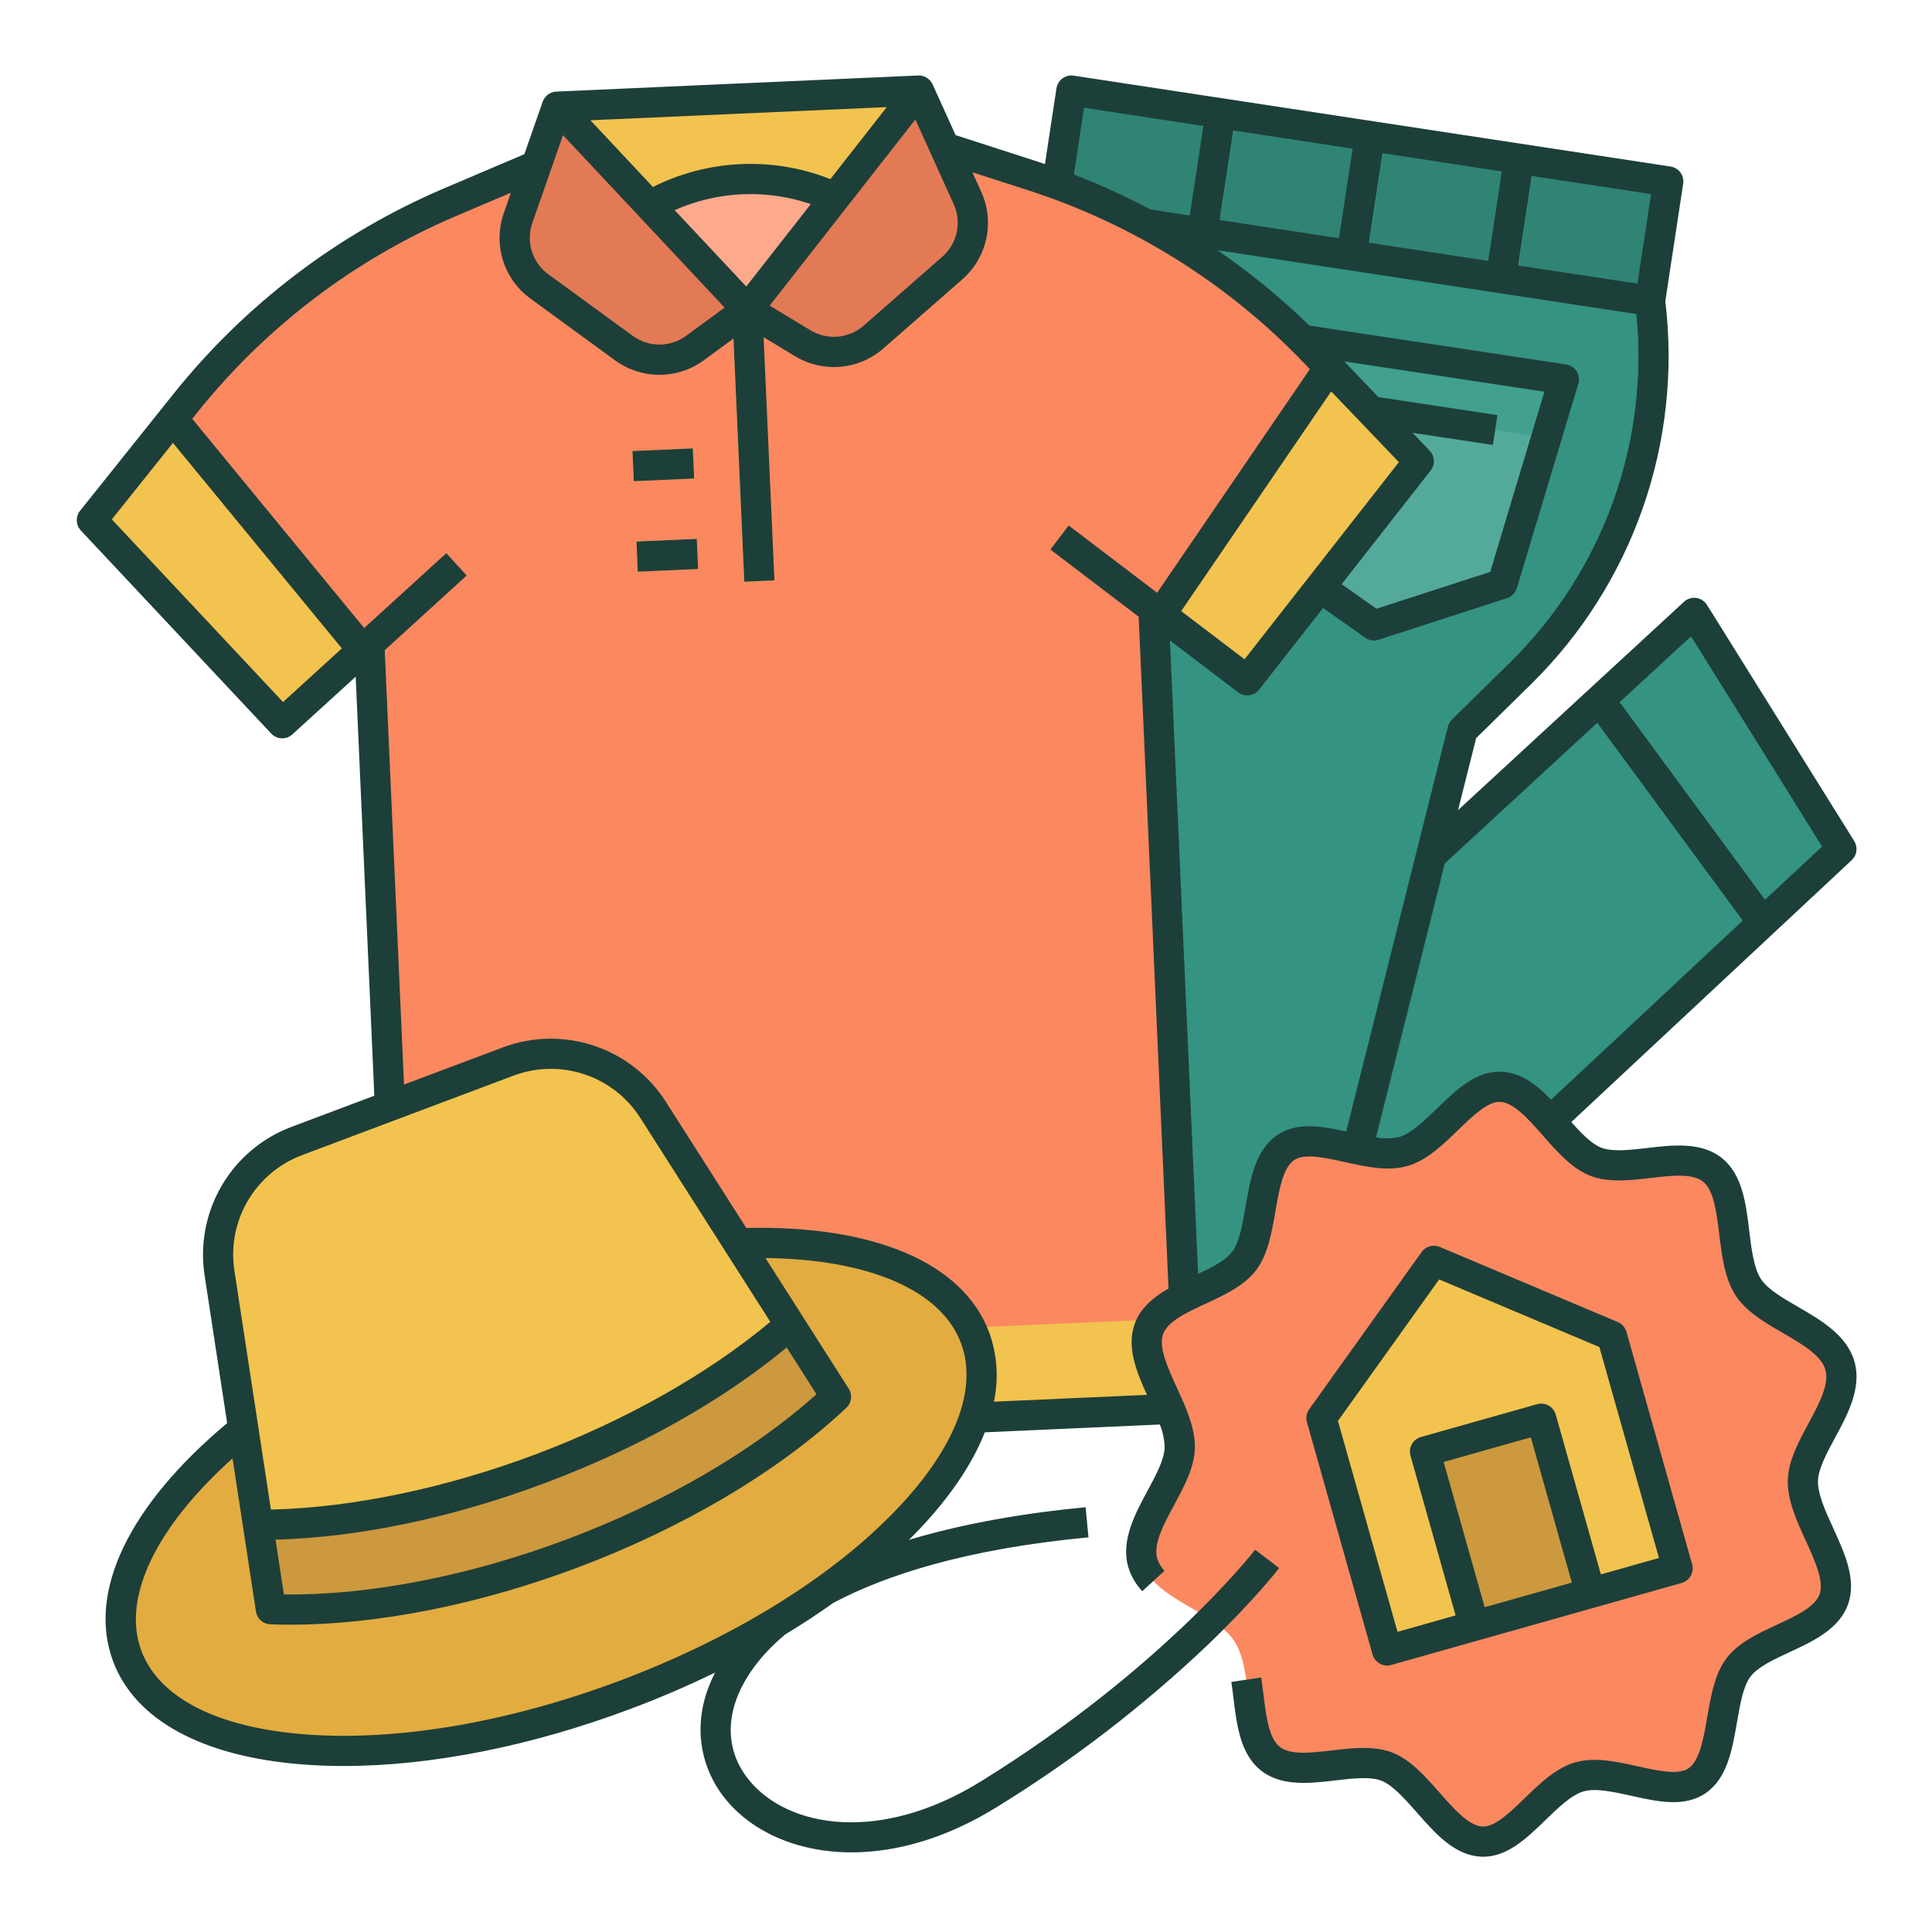 <svg xmlns="http://www.w3.org/2000/svg" fill="none" viewBox="0 0 52 52" height="52" width="52">
<path fill="#2F8474" d="M28.363 5.636L28.854 2.422L44.925 4.876L44.434 8.09L28.363 5.636ZM43.05 18.848L47.449 24.828L49.563 22.853L45.6 16.497L43.05 18.848Z"></path>
<path fill="#349381" d="M40.015 7.412L40.506 4.197L41.309 4.32L40.819 7.534L40.015 7.412ZM45.599 16.496L38.518 23.026L39.365 19.656L40.942 18.108C42.253 16.82 43.249 15.246 43.851 13.51C44.453 11.773 44.645 9.92 44.412 8.097L28.348 5.651L25.551 34.812L35.19 36.28L49.562 22.853L45.599 16.496Z"></path>
<path fill="#54AA9A" d="M42.093 10.211L40.438 15.712L36.982 16.832L34.012 14.739L34.06 8.994L42.093 10.211Z"></path>
<path fill="#41A08E" d="M34.043 10.636L41.617 11.782L42.09 10.211L34.057 8.994L34.043 10.636Z"></path>
<path fill="#FC8860" d="M38.187 12.412L35.398 9.497C33.31 7.314 30.713 5.683 27.84 4.749L25.424 3.969L14.438 4.454L12.099 5.449C9.32 6.634 6.879 8.489 4.992 10.849L2.473 14.001L7.595 19.466L9.94 17.328L10.897 38.838L32.001 37.9L31.044 16.39L33.57 18.311L38.187 12.412Z"></path>
<path fill="#F2C34E" d="M10.773 36.408L31.877 35.478L31.984 37.913L10.88 38.843L10.773 36.408ZM38.187 12.413L35.776 9.893L31.239 16.538L33.57 18.311L38.187 12.413ZM2.473 14.001L7.596 19.466L9.76 17.493L4.651 11.277L2.473 14.001Z"></path>
<path fill="#FCA98C" d="M14.992 2.871L20.115 8.336L24.733 2.438L14.992 2.871Z"></path>
<path fill="#F2C34E" d="M14.992 2.871L17.491 5.536L17.549 5.505C18.287 5.092 19.112 4.857 19.957 4.819C20.802 4.781 21.645 4.941 22.417 5.288L22.48 5.316L24.733 2.438L14.992 2.871ZM19.705 8.363L20.517 8.327L20.839 15.632L20.027 15.668L19.705 8.363Z"></path>
<path fill="#E37A56" d="M26.038 5.325L24.731 2.438L20.113 8.336L21.604 9.236C21.899 9.415 22.243 9.495 22.587 9.464C22.93 9.434 23.255 9.296 23.515 9.068L25.628 7.218C25.89 6.988 26.072 6.68 26.145 6.339C26.219 5.999 26.181 5.643 26.038 5.325Z"></path>
<path fill="#F2C34E" d="M17.023 12.14L18.647 12.068L18.683 12.88L17.059 12.951L17.023 12.14ZM17.131 14.575L18.754 14.504L18.79 15.315L17.166 15.387L17.131 14.575Z"></path>
<path fill="#DFDFDF" d="M33.782 41.711C33.758 41.743 31.295 44.922 26.395 47.951C23.688 49.624 21.211 49.199 20.163 47.915C19.355 46.925 19.543 45.621 20.667 44.427C21.529 43.511 23.796 41.897 29.296 41.377L29.22 40.568C27.473 40.733 25.388 41.072 23.537 41.755C22.354 42.768 21.056 43.638 19.67 44.348C18.45 45.964 18.767 47.49 19.533 48.429C20.24 49.294 21.451 49.856 22.921 49.856C24.099 49.856 25.441 49.495 26.822 48.642C28.871 47.382 30.782 45.911 32.525 44.254C33.778 43.05 34.402 42.238 34.428 42.204L33.782 41.711Z"></path>
<path fill="#E2AC40" d="M26.242 35.999C25.573 34.218 23.107 33.346 19.867 33.461L6.551 38.467C4.037 40.515 2.757 42.796 3.426 44.577C4.532 47.517 10.535 47.98 16.835 45.611C23.136 43.243 27.347 38.939 26.242 35.999Z"></path>
<path fill="#F2C34E" d="M17.571 29.862C17.17 29.234 16.565 28.762 15.858 28.526C15.151 28.291 14.384 28.305 13.687 28.567L7.974 30.715C7.276 30.977 6.689 31.471 6.313 32.115C5.936 32.758 5.792 33.511 5.904 34.248L7.29 43.313C9.625 43.397 12.483 42.908 15.405 41.809C18.326 40.711 20.799 39.197 22.5 37.595L17.571 29.862Z"></path>
<path fill="#E37A56" d="M9.672 17.024L12.017 14.885L12.564 15.486L10.219 17.624L9.672 17.024ZM28.262 14.784L28.753 14.137L31.279 16.056L30.788 16.703L28.262 14.784Z"></path>
<path fill="#349381" d="M31.98 6.191L32.471 2.977L33.275 3.099L32.784 6.314L31.98 6.191ZM35.999 6.801L36.49 3.587L37.293 3.71L36.802 6.924L35.999 6.801Z"></path>
<path fill="#E37A56" d="M14.992 2.871L13.946 5.864C13.831 6.193 13.825 6.55 13.929 6.883C14.033 7.216 14.241 7.507 14.523 7.712L16.792 9.368C17.07 9.571 17.406 9.68 17.751 9.68C18.096 9.68 18.432 9.57 18.71 9.366L20.115 8.336L14.992 2.871Z"></path>
<path fill="#CC993E" d="M22.503 37.595L21.267 35.656C19.587 37.13 17.262 38.508 14.55 39.528C11.838 40.547 9.18 41.042 6.945 41.041L7.293 43.313C9.628 43.397 12.486 42.908 15.407 41.809C18.329 40.711 20.802 39.196 22.503 37.595Z"></path>
<path fill="#2F8474" d="M34.934 35.693L38.009 23.467L38.797 23.665L35.722 35.891L34.934 35.693Z"></path>
<path fill="#FC8860" d="M49.521 36.759C49.243 35.775 47.58 35.456 47.054 34.647C46.509 33.808 46.848 32.109 46.099 31.494C45.343 30.873 43.84 31.619 42.942 31.265C42.053 30.915 41.364 29.302 40.401 29.251C39.471 29.203 38.701 30.729 37.761 30.995C36.821 31.26 35.367 30.362 34.6 30.889C33.806 31.436 34.062 33.172 33.488 33.936C32.908 34.707 31.236 34.857 30.917 35.782C30.601 36.698 31.778 37.968 31.752 38.969C31.727 39.934 30.477 41.076 30.755 42.059C31.033 43.042 32.696 43.361 33.221 44.171C33.767 45.01 33.428 46.709 34.177 47.324C34.933 47.945 36.436 47.198 37.334 47.552C38.223 47.903 38.912 49.516 39.875 49.567C40.805 49.615 41.575 48.089 42.514 47.823C43.455 47.558 44.909 48.456 45.676 47.928C46.47 47.382 46.214 45.646 46.788 44.882C47.368 44.111 49.04 43.961 49.359 43.036C49.675 42.12 48.498 40.849 48.524 39.849C48.548 38.884 49.799 37.742 49.521 36.759Z"></path>
<path fill="#F2C34E" d="M43.386 35.959L38.593 33.935L35.566 38.167L37.333 44.423L45.152 42.214L43.386 35.959Z"></path>
<path fill="#CC993E" d="M38.348 39.048L41.474 38.164L42.8 42.854L39.674 43.738L38.348 39.048Z"></path>
<path fill="#1D3F39" d="M17.023 12.14L18.647 12.068L18.683 12.88L17.059 12.951L17.023 12.14ZM17.131 14.575L18.754 14.504L18.79 15.315L17.166 15.387L17.131 14.575ZM37.334 44.829C37.371 44.829 37.408 44.824 37.444 44.813L45.263 42.605C45.315 42.59 45.362 42.566 45.404 42.533C45.446 42.5 45.481 42.459 45.507 42.412C45.533 42.366 45.55 42.315 45.556 42.262C45.563 42.209 45.558 42.155 45.544 42.103L43.777 35.848C43.76 35.79 43.731 35.735 43.691 35.69C43.65 35.644 43.6 35.608 43.544 35.584L38.751 33.561C38.666 33.525 38.571 33.519 38.483 33.544C38.394 33.569 38.316 33.624 38.263 33.699L35.236 37.931C35.201 37.98 35.177 38.037 35.167 38.097C35.156 38.157 35.159 38.219 35.176 38.278L36.943 44.533C36.967 44.618 37.018 44.693 37.089 44.746C37.159 44.8 37.245 44.829 37.334 44.829ZM39.96 43.258L38.856 39.349L41.202 38.686L42.306 42.596L39.96 43.258ZM38.735 34.436L43.048 36.257L44.651 41.933L43.088 42.375L41.873 38.075C41.858 38.023 41.834 37.975 41.801 37.933C41.768 37.891 41.727 37.856 41.68 37.83C41.634 37.804 41.583 37.788 41.53 37.782C41.477 37.775 41.423 37.779 41.371 37.794L38.244 38.677C38.193 38.692 38.145 38.716 38.103 38.749C38.061 38.782 38.026 38.824 38 38.87C37.974 38.917 37.957 38.968 37.951 39.021C37.945 39.074 37.949 39.127 37.963 39.179L39.178 43.479L37.614 43.921L36.011 38.245L38.735 34.436Z"></path>
<path fill="#1D3F39" d="M48.931 39.859C48.939 39.533 49.169 39.108 49.391 38.697C49.73 38.069 50.114 37.358 49.913 36.648C49.712 35.938 49.013 35.533 48.397 35.176C47.992 34.942 47.574 34.7 47.396 34.425C47.203 34.129 47.141 33.62 47.081 33.128C46.991 32.388 46.897 31.623 46.358 31.18C45.806 30.726 45.026 30.817 44.338 30.898C43.876 30.952 43.398 31.008 43.092 30.888C42.837 30.787 42.562 30.504 42.291 30.201L49.84 23.15C49.908 23.085 49.953 22.999 49.965 22.906C49.977 22.812 49.957 22.718 49.907 22.638L45.944 16.281C45.912 16.23 45.87 16.187 45.82 16.155C45.769 16.122 45.713 16.102 45.653 16.093C45.594 16.085 45.534 16.091 45.477 16.109C45.42 16.127 45.368 16.157 45.324 16.198L39.244 21.804L39.731 19.866L41.226 18.398C42.571 17.07 43.595 15.452 44.218 13.668C44.841 11.884 45.048 9.981 44.822 8.105L45.303 4.945C45.319 4.838 45.293 4.73 45.229 4.643C45.165 4.556 45.069 4.498 44.963 4.482L28.898 2.036C28.845 2.028 28.791 2.03 28.74 2.043C28.688 2.056 28.639 2.079 28.596 2.11C28.553 2.142 28.517 2.182 28.489 2.227C28.462 2.273 28.443 2.324 28.435 2.376L28.125 4.416C28.071 4.399 28.018 4.379 27.965 4.362L25.72 3.637L25.101 2.27L25.1 2.27C25.097 2.264 25.095 2.258 25.092 2.252C25.056 2.183 25.002 2.126 24.934 2.087C24.867 2.048 24.79 2.029 24.713 2.032L14.973 2.465C14.895 2.468 14.82 2.494 14.756 2.539C14.693 2.583 14.644 2.646 14.614 2.717C14.612 2.724 14.61 2.731 14.608 2.737L14.607 2.737L14.113 4.15L11.939 5.075C9.1 6.289 6.605 8.185 4.675 10.595L2.155 13.747C2.094 13.823 2.063 13.919 2.067 14.016C2.071 14.114 2.109 14.207 2.176 14.278L7.299 19.743C7.372 19.821 7.473 19.867 7.579 19.872C7.686 19.876 7.79 19.838 7.869 19.766L9.573 18.213L10.075 29.491L7.832 30.335C7.049 30.632 6.391 31.189 5.967 31.912C5.544 32.635 5.381 33.481 5.504 34.309L6.114 38.303C3.463 40.524 2.344 42.855 3.046 44.72C3.639 46.298 5.452 47.282 8.151 47.491C8.508 47.518 8.875 47.532 9.252 47.532C11.605 47.532 14.305 46.998 16.978 45.992C17.75 45.703 18.507 45.377 19.248 45.017C18.548 46.377 18.873 47.621 19.533 48.429C20.239 49.294 21.451 49.856 22.921 49.856C24.098 49.856 25.441 49.495 26.821 48.642C28.87 47.382 30.782 45.911 32.525 44.254C33.778 43.05 34.402 42.238 34.428 42.204L33.782 41.711C33.758 41.743 31.295 44.922 26.394 47.951C23.688 49.624 21.21 49.199 20.162 47.915C19.354 46.925 19.542 45.621 20.666 44.427C20.814 44.272 20.971 44.126 21.136 43.99C21.588 43.717 22.02 43.433 22.431 43.14C23.796 42.416 25.945 41.694 29.296 41.377L29.219 40.568C27.759 40.706 26.061 40.967 24.461 41.447C24.509 41.4 24.559 41.352 24.606 41.304C25.517 40.373 26.155 39.442 26.506 38.551L31.216 38.341C31.297 38.537 31.341 38.746 31.347 38.958C31.339 39.285 31.109 39.71 30.887 40.121C30.549 40.749 30.165 41.46 30.365 42.169C30.438 42.416 30.568 42.641 30.745 42.827L31.343 42.278C31.253 42.185 31.186 42.072 31.147 41.949C31.036 41.556 31.324 41.023 31.602 40.508C31.87 40.012 32.146 39.5 32.16 38.979C32.173 38.437 31.921 37.885 31.676 37.35C31.432 36.817 31.18 36.267 31.302 35.915C31.423 35.565 31.945 35.323 32.45 35.089C32.963 34.851 33.494 34.605 33.814 34.18C34.127 33.763 34.229 33.175 34.327 32.606C34.427 32.029 34.53 31.432 34.832 31.224C35.106 31.035 35.66 31.158 36.196 31.277C36.763 31.403 37.35 31.533 37.873 31.386C38.396 31.238 38.828 30.82 39.245 30.416C39.64 30.034 40.049 29.638 40.38 29.657C40.746 29.676 41.147 30.131 41.534 30.571C41.915 31.004 42.309 31.452 42.794 31.643C43.289 31.839 43.87 31.771 44.432 31.705C44.985 31.64 45.557 31.573 45.843 31.808C46.13 32.044 46.204 32.645 46.275 33.226C46.346 33.81 46.42 34.414 46.715 34.868C46.999 35.305 47.502 35.597 47.989 35.879C48.496 36.173 49.02 36.476 49.131 36.869C49.242 37.262 48.954 37.795 48.676 38.31C48.409 38.806 48.132 39.318 48.119 39.839C48.105 40.38 48.358 40.934 48.602 41.468C48.846 42.001 49.098 42.551 48.976 42.903C48.856 43.253 48.333 43.495 47.828 43.729C47.315 43.967 46.784 44.213 46.464 44.638C46.151 45.055 46.05 45.643 45.951 46.212C45.852 46.789 45.748 47.386 45.447 47.594C45.172 47.783 44.618 47.66 44.082 47.541C43.515 47.415 42.928 47.285 42.405 47.432C41.882 47.58 41.45 47.998 41.033 48.402C40.639 48.784 40.231 49.181 39.898 49.161C39.532 49.142 39.132 48.687 38.745 48.247C38.363 47.814 37.969 47.366 37.484 47.174C36.989 46.979 36.408 47.047 35.846 47.113C35.293 47.178 34.721 47.245 34.436 47.01C34.148 46.774 34.075 46.173 34.004 45.591C33.986 45.444 33.967 45.297 33.946 45.15L33.142 45.269C33.163 45.407 33.18 45.549 33.197 45.69C33.287 46.43 33.381 47.195 33.92 47.638C34.472 48.092 35.252 48.001 35.941 47.92C36.403 47.866 36.881 47.81 37.186 47.93C37.488 48.05 37.817 48.423 38.135 48.784C38.633 49.35 39.148 49.935 39.855 49.972C39.878 49.974 39.9 49.974 39.922 49.974C40.577 49.974 41.096 49.472 41.598 48.986C41.943 48.652 42.3 48.306 42.626 48.214C42.953 48.122 43.437 48.23 43.906 48.334C44.611 48.491 45.341 48.653 45.907 48.263C46.491 47.861 46.623 47.093 46.752 46.35C46.834 45.876 46.918 45.386 47.114 45.126C47.311 44.864 47.748 44.662 48.17 44.466C48.798 44.175 49.511 43.844 49.744 43.168C49.972 42.509 49.651 41.808 49.341 41.13C49.135 40.679 48.922 40.213 48.931 39.86V39.859ZM45.514 17.127L49.041 22.784L47.505 24.218L43.592 18.9L45.514 17.127ZM44.072 7.634L40.859 7.145L41.226 4.735L44.439 5.224L44.072 7.634ZM32.826 5.922L33.194 3.512L36.406 4.001L36.039 6.411L32.826 5.922ZM37.21 4.123L40.423 4.613L40.056 7.022L36.843 6.533L37.21 4.123ZM29.177 2.9L32.39 3.39L32.023 5.799L30.96 5.637C30.295 5.283 29.608 4.969 28.904 4.697L29.177 2.9ZM14.329 5.997L15.153 3.638L19.503 8.279L18.469 9.038C18.261 9.191 18.009 9.274 17.75 9.274C17.491 9.275 17.239 9.192 17.03 9.039L14.761 7.384C14.549 7.23 14.392 7.012 14.314 6.762C14.236 6.513 14.241 6.244 14.329 5.997L14.329 5.997ZM20.086 7.712L18.158 5.656C19.316 5.142 20.625 5.084 21.823 5.493L20.086 7.712ZM24.637 3.216L25.668 5.493C25.776 5.731 25.805 5.998 25.75 6.254C25.695 6.51 25.558 6.741 25.36 6.912L23.247 8.763C23.053 8.934 22.809 9.038 22.551 9.061C22.293 9.084 22.035 9.023 21.814 8.889L20.716 8.226L24.637 3.216ZM23.867 2.883L22.349 4.821C21.583 4.518 20.762 4.38 19.939 4.417C19.116 4.453 18.31 4.663 17.574 5.033L15.891 3.237L23.867 2.883ZM7.618 18.895L3.01 13.979L4.655 11.921L9.201 17.452L7.618 18.895ZM8.118 31.095L13.831 28.947C14.441 28.72 15.111 28.709 15.73 28.915C16.348 29.121 16.877 29.532 17.229 30.081L20.733 35.577C19.062 36.975 16.83 38.236 14.405 39.148C11.98 40.059 9.47 40.58 7.292 40.63L6.307 34.187C6.211 33.542 6.338 32.884 6.668 32.322C6.997 31.76 7.509 31.327 8.118 31.095ZM21.976 37.526C20.265 39.06 17.896 40.44 15.263 41.429C12.63 42.419 9.937 42.942 7.641 42.915L7.416 41.44C9.68 41.377 12.184 40.851 14.691 39.908C17.198 38.966 19.428 37.712 21.174 36.268L21.976 37.526ZM24.026 40.736C22.29 42.51 19.685 44.107 16.692 45.232C13.7 46.357 10.688 46.871 8.214 46.681C5.847 46.498 4.282 45.7 3.806 44.434C3.273 43.017 4.187 41.11 6.259 39.252L6.889 43.374C6.904 43.468 6.95 43.554 7.021 43.617C7.091 43.679 7.182 43.716 7.276 43.719C7.452 43.725 7.63 43.729 7.81 43.729C10.167 43.729 12.891 43.189 15.549 42.19C18.409 41.114 20.977 39.588 22.78 37.891C22.849 37.826 22.893 37.739 22.905 37.645C22.916 37.551 22.895 37.456 22.844 37.377L20.602 33.86C23.385 33.892 25.329 34.725 25.862 36.143C26.338 37.409 25.686 39.04 24.026 40.736ZM30.534 35.65C30.323 36.262 30.584 36.911 30.871 37.543L26.751 37.726C26.885 37.103 26.84 36.455 26.622 35.857C25.921 33.992 23.542 32.975 20.086 33.05L17.915 29.644C17.462 28.939 16.781 28.41 15.986 28.145C15.192 27.88 14.33 27.895 13.545 28.187L10.874 29.191L10.355 17.5L12.559 15.491L12.012 14.89L9.802 16.904L5.174 11.272L5.31 11.102C7.156 8.797 9.542 6.983 12.258 5.822L13.751 5.187L13.562 5.729C13.416 6.141 13.408 6.588 13.537 7.005C13.667 7.421 13.929 7.785 14.282 8.04L16.551 9.696C16.899 9.951 17.319 10.088 17.751 10.088C18.182 10.087 18.602 9.949 18.949 9.693L19.741 9.112L20.032 15.659L20.844 15.623L20.553 9.076L21.394 9.584C21.762 9.808 22.193 9.909 22.622 9.871C23.052 9.833 23.459 9.659 23.782 9.374L25.895 7.524C26.225 7.238 26.453 6.853 26.545 6.426C26.638 6 26.59 5.555 26.408 5.158L26.172 4.637L27.715 5.135C30.523 6.05 33.061 7.645 35.104 9.777L35.255 9.935L31.144 15.955L28.765 14.145L28.273 14.792L30.647 16.598L31.451 34.681C31.046 34.913 30.687 35.207 30.534 35.65ZM37.651 12.439L33.497 17.745L31.792 16.448L35.829 10.535L37.651 12.439ZM38.507 12.663C38.567 12.586 38.598 12.49 38.593 12.392C38.588 12.295 38.548 12.202 38.481 12.131L38.019 11.649L40.181 11.976L40.303 11.173L37.1 10.688L36.181 9.727L41.568 10.543L40.11 15.392L37.049 16.384L36.111 15.723L38.507 12.663ZM34.371 30.555C33.788 30.956 33.655 31.725 33.526 32.468C33.445 32.942 33.36 33.432 33.164 33.692C32.989 33.925 32.623 34.111 32.247 34.288L31.489 17.238L33.324 18.634C33.409 18.699 33.516 18.727 33.622 18.713C33.728 18.7 33.824 18.645 33.89 18.561L35.61 16.364L36.746 17.165C36.798 17.201 36.857 17.225 36.92 17.235C36.982 17.244 37.046 17.239 37.106 17.219L40.562 16.099C40.625 16.079 40.682 16.044 40.727 15.997C40.773 15.95 40.807 15.893 40.826 15.83L42.481 10.328C42.498 10.272 42.502 10.213 42.494 10.156C42.486 10.098 42.466 10.043 42.435 9.994C42.404 9.945 42.363 9.903 42.314 9.871C42.265 9.839 42.21 9.818 42.153 9.809L35.242 8.763C34.477 8.017 33.649 7.339 32.769 6.735L44.044 8.452C44.212 10.166 43.996 11.897 43.41 13.518C42.824 15.138 41.883 16.607 40.657 17.818L39.08 19.366C39.027 19.419 38.989 19.485 38.971 19.557L36.234 30.454C35.572 30.309 34.9 30.191 34.371 30.555L34.371 30.555ZM40.423 28.846C39.738 28.81 39.2 29.329 38.68 29.832C38.335 30.166 37.978 30.512 37.652 30.604C37.448 30.648 37.237 30.651 37.032 30.612L38.883 23.242L42.991 19.454L46.907 24.777L41.748 29.598C41.364 29.2 40.946 28.873 40.423 28.846Z"></path>
</svg>
